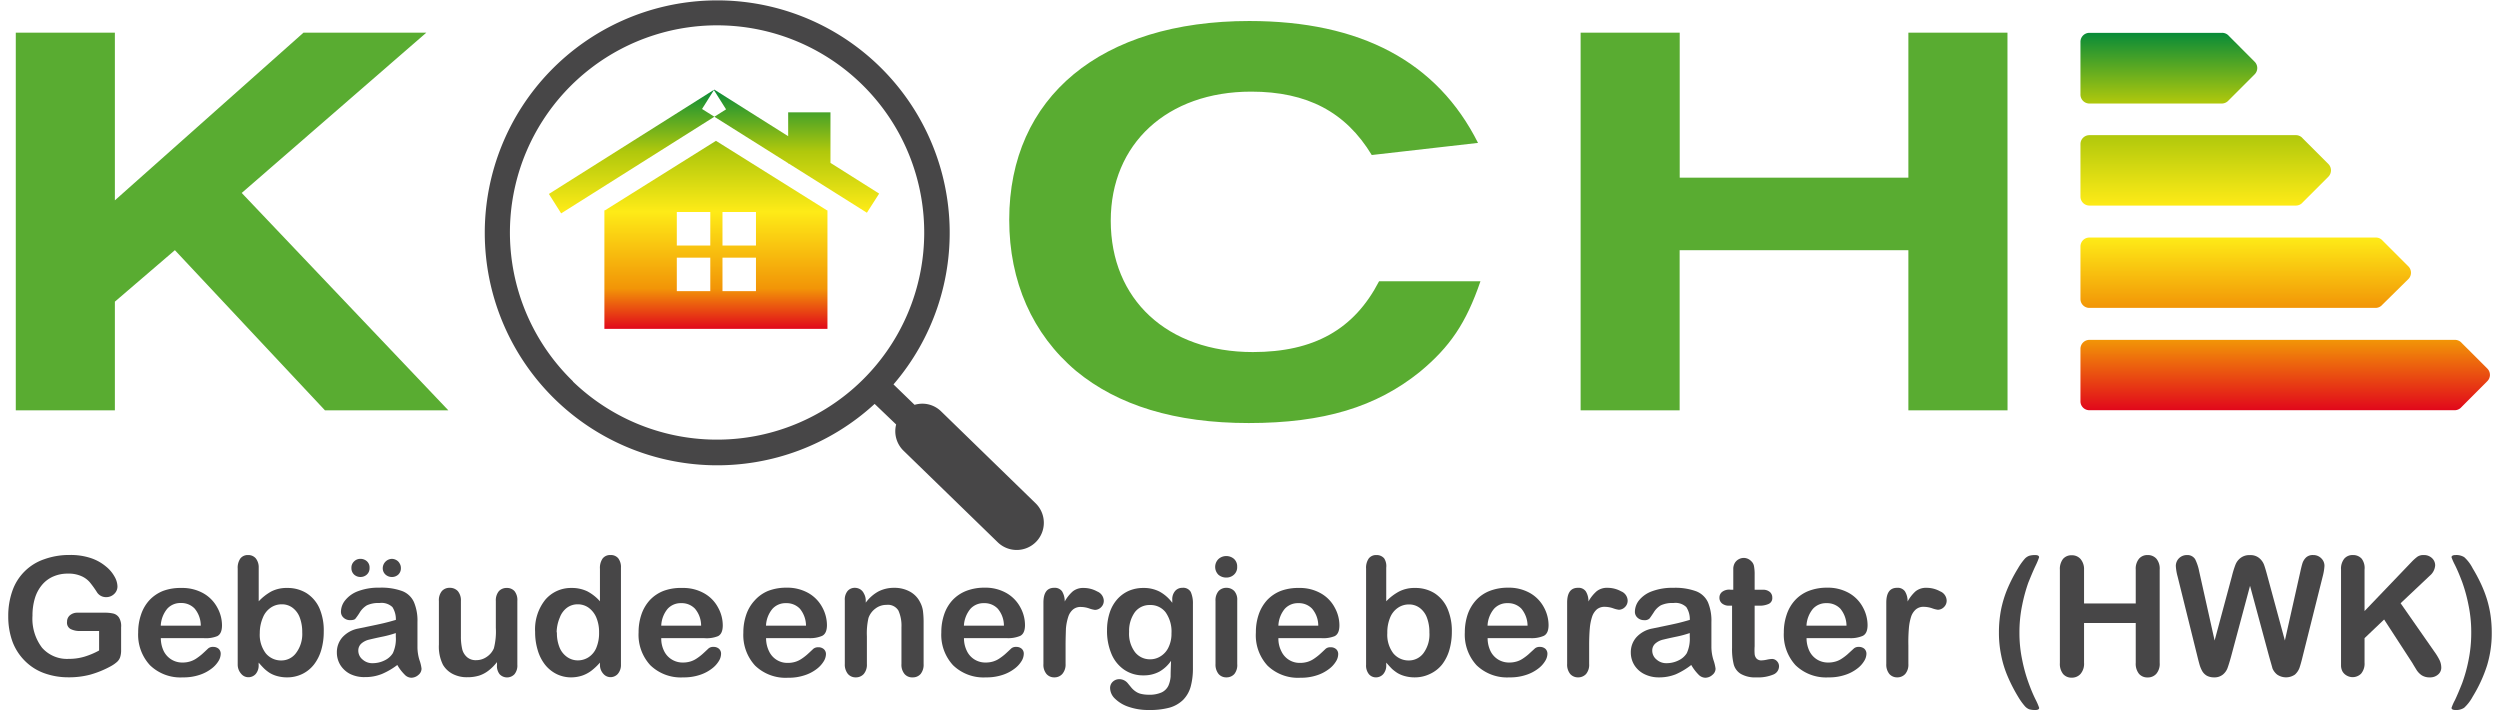 <?xml version="1.0"?>
<svg xmlns="http://www.w3.org/2000/svg" xmlns:xlink="http://www.w3.org/1999/xlink" id="Ebene_1" data-name="Ebene 1" viewBox="0 0 346.36 99.02" width="250" height="71"><defs><style>.cls-1{fill:#59ac31;}.cls-2{fill:url(#Unbenannter_Verlauf_61);}.cls-3{fill:url(#Unbenannter_Verlauf_64);}.cls-4{fill:url(#Unbenannter_Verlauf_66);}.cls-5{fill:url(#Unbenannter_Verlauf_68);}.cls-6{fill:#474647;}.cls-7{fill:url(#Unbenannter_Verlauf_25);}</style><linearGradient id="Unbenannter_Verlauf_61" x1="301.31" y1="4.58" x2="301.31" y2="14.4" gradientUnits="userSpaceOnUse"><stop offset="0" stop-color="#088b38"/><stop offset="1" stop-color="#b0c80c"/></linearGradient><linearGradient id="Unbenannter_Verlauf_64" x1="306.45" y1="18.85" x2="306.45" y2="28.67" gradientUnits="userSpaceOnUse"><stop offset="0" stop-color="#b0c80c"/><stop offset="1" stop-color="#feeb17"/></linearGradient><linearGradient id="Unbenannter_Verlauf_66" x1="312.03" y1="33.13" x2="312.03" y2="42.94" gradientUnits="userSpaceOnUse"><stop offset="0" stop-color="#feeb17"/><stop offset="1" stop-color="#f29507"/></linearGradient><linearGradient id="Unbenannter_Verlauf_68" x1="317.54" y1="43.18" x2="317.54" y2="33.36" gradientTransform="matrix(1, 0, 0, -1, 0, 90.58)" gradientUnits="userSpaceOnUse"><stop offset="0" stop-color="#f29507"/><stop offset="1" stop-color="#e1071b"/></linearGradient><linearGradient id="Unbenannter_Verlauf_25" x1="98.43" y1="12.45" x2="98.43" y2="45.91" gradientUnits="userSpaceOnUse"><stop offset="0" stop-color="#088b38"/><stop offset="0.26" stop-color="#b0c80c"/><stop offset="0.51" stop-color="#feeb17"/><stop offset="0.83" stop-color="#f29507"/><stop offset="1" stop-color="#e1071b"/></linearGradient></defs><path class="cls-1" d="M14.87,27.94,41.17,4.56H58.3L32.56,26.91,61.38,57.23H44.17L23.24,34.89l-8.37,7.18V57.23H1.05V4.56H14.87Z"/><path class="cls-1" d="M190.16,21.62c-3.63-6-9-8.84-16.82-8.84-11.69,0-19.58,7.26-19.58,18,0,11,7.89,18.32,19.82,18.32,8.52,0,14.13-3.16,17.6-9.87h14.14c-2,5.84-4.26,9.16-8.45,12.63C190.79,56.76,183.45,59,173,59c-10.26,0-18.24-2.45-24.08-7.27-6.08-5.13-9.32-12.47-9.32-21.08,0-17.13,12.79-27.72,33.48-27.72,15.56,0,26.22,5.69,31.9,17Z"/><path class="cls-1" d="M278.83,57.23H265V34.89h-31.9V57.23H219.29V4.56h13.82V24.78H265V4.56h13.82Z"/><path class="cls-2" d="M289,5.83a1.25,1.25,0,0,1,1.25-1.25h18.46a1.24,1.24,0,0,1,1,.44l3.58,3.59a1.24,1.24,0,0,1,0,1.76L309.66,14a1.28,1.28,0,0,1-1,.44H290.25A1.25,1.25,0,0,1,289,13.15Z"/><path class="cls-3" d="M289,20.1a1.25,1.25,0,0,1,1.25-1.25H319a1.24,1.24,0,0,1,1,.45l3.58,3.58a1.26,1.26,0,0,1,0,1.76L320,28.22a1.24,1.24,0,0,1-1,.45H290.25A1.25,1.25,0,0,1,289,27.42Z"/><path class="cls-4" d="M289,34.37a1.24,1.24,0,0,1,1.25-1.24h39.9a1.23,1.23,0,0,1,1,.44l3.58,3.58a1.25,1.25,0,0,1,0,1.77L331.1,42.5a1.24,1.24,0,0,1-1,.44h-39.9A1.24,1.24,0,0,1,289,41.71Z"/><path class="cls-5" d="M345.72,53.18l-3.58,3.59a1.25,1.25,0,0,1-1,.44H290.25A1.24,1.24,0,0,1,289,56V48.64a1.25,1.25,0,0,1,1.25-1.24h50.93a1.25,1.25,0,0,1,1,.44l3.58,3.58A1.24,1.24,0,0,1,345.72,53.18Z"/><path class="cls-6" d="M143.26,70.17,130.1,57.37a3.74,3.74,0,0,0-2.7-1.07,3.88,3.88,0,0,0-1,.16l-2.94-2.85a32.42,32.42,0,1,0-2.63,2.72l3,2.87a3.79,3.79,0,0,0,1,3.63L138,75.63a3.79,3.79,0,0,0,5.37-.09A3.8,3.8,0,0,0,143.26,70.17Zm-64.51-17a28.89,28.89,0,1,1,20.57,8.14A28.93,28.93,0,0,1,78.75,53.21Z"/><path class="cls-7" d="M77.11,29.76,75.4,27.05l23-14.51,1.71,2.71Zm42.64-.09L121.46,27l-23-14.51-1.7,2.71Zm-5.08-14h-5.9v7.16h5.9Zm-.42,13.67V45.87h-5.94v0H91.54v0h-8.4V29.33h.09L98.7,19.64l15.47,9.69Zm-16.34,6.6H93.24V40.6h4.67Zm0-6.37H93.24v4.67h4.67Zm6.37,6.37H99.61V40.6h4.67Zm0-6.37H99.61v4.67h4.67Z"/><path class="cls-6" d="M15.74,87.48v3.16a3.09,3.09,0,0,1-.13,1,1.56,1.56,0,0,1-.45.68,4.65,4.65,0,0,1-.85.59,13.58,13.58,0,0,1-2.88,1.18,11.52,11.52,0,0,1-3,.37A9.81,9.81,0,0,1,5,93.88a7.27,7.27,0,0,1-2.67-1.7A7.51,7.51,0,0,1,.59,89.49,10.21,10.21,0,0,1,0,85.94a10.44,10.44,0,0,1,.57-3.52A7.12,7.12,0,0,1,5,78a10.25,10.25,0,0,1,3.62-.6,8.88,8.88,0,0,1,2.95.45A6.47,6.47,0,0,1,13.62,79a4.81,4.81,0,0,1,1.21,1.43,2.88,2.88,0,0,1,.4,1.34,1.42,1.42,0,0,1-.46,1.07,1.57,1.57,0,0,1-1.12.44,1.48,1.48,0,0,1-1.25-.64,14,14,0,0,0-1.05-1.46,3.28,3.28,0,0,0-1.15-.83A4.34,4.34,0,0,0,8.35,80a5,5,0,0,0-2.07.4,4.26,4.26,0,0,0-1.56,1.16,5.25,5.25,0,0,0-1,1.86,8.18,8.18,0,0,0-.34,2.44,6.68,6.68,0,0,0,1.33,4.47,4.63,4.63,0,0,0,3.72,1.56,7.59,7.59,0,0,0,2.17-.3,10.64,10.64,0,0,0,2.07-.87V88H10.09a2.81,2.81,0,0,1-1.41-.28,1,1,0,0,1-.48-1,1.16,1.16,0,0,1,.4-.91,1.58,1.58,0,0,1,1.09-.36h3.79a5,5,0,0,1,1.18.12,1.35,1.35,0,0,1,.78.55A2.24,2.24,0,0,1,15.74,87.48Z"/><path class="cls-6" d="M27.28,89h-6a4.12,4.12,0,0,0,.42,1.84A2.89,2.89,0,0,0,22.79,92a2.86,2.86,0,0,0,1.5.4,3.46,3.46,0,0,0,1-.13,3.21,3.21,0,0,0,.89-.4,8.12,8.12,0,0,0,.79-.59c.24-.21.55-.5.93-.86a1,1,0,0,1,.67-.2,1.14,1.14,0,0,1,.77.26.94.94,0,0,1,.29.73,2,2,0,0,1-.32,1,3.78,3.78,0,0,1-1,1.07,5.56,5.56,0,0,1-1.65.85,7,7,0,0,1-2.29.34,6.1,6.1,0,0,1-4.6-1.69,6.26,6.26,0,0,1-1.65-4.58,7.61,7.61,0,0,1,.41-2.52,5.55,5.55,0,0,1,1.18-2,5.31,5.31,0,0,1,1.91-1.28A7,7,0,0,1,24.15,82a6,6,0,0,1,3.09.76,5,5,0,0,1,1.93,2,5.12,5.12,0,0,1,.64,2.45c0,.78-.22,1.28-.66,1.51A4.28,4.28,0,0,1,27.28,89Zm-6-1.74h5.57A3.72,3.72,0,0,0,26,84.88a2.55,2.55,0,0,0-1.94-.78,2.45,2.45,0,0,0-1.88.79A4,4,0,0,0,21.27,87.24Z"/><path class="cls-6" d="M34.93,79.17v4.69a7.23,7.23,0,0,1,1.77-1.38A4.67,4.67,0,0,1,38.92,82a5,5,0,0,1,2.69.73,4.82,4.82,0,0,1,1.79,2.1A7.82,7.82,0,0,1,44,88.1a9,9,0,0,1-.35,2.56,6.11,6.11,0,0,1-1,2A4.65,4.65,0,0,1,41,94a4.81,4.81,0,0,1-2.12.47,5.15,5.15,0,0,1-1.33-.17,4.05,4.05,0,0,1-1.07-.44,5.29,5.29,0,0,1-.74-.57c-.21-.2-.48-.49-.82-.88v.3A1.82,1.82,0,0,1,34.51,94a1.36,1.36,0,0,1-1,.45,1.28,1.28,0,0,1-1-.45A1.92,1.92,0,0,1,32,92.71V79.3a2.26,2.26,0,0,1,.37-1.41,1.29,1.29,0,0,1,1.06-.48,1.37,1.37,0,0,1,1.09.46A2,2,0,0,1,34.93,79.17Zm.15,9.12a4.29,4.29,0,0,0,.83,2.82,2.76,2.76,0,0,0,2.2,1,2.53,2.53,0,0,0,2-1A4.39,4.39,0,0,0,41,88.2a5.71,5.71,0,0,0-.35-2.09,3,3,0,0,0-1-1.35,2.44,2.44,0,0,0-1.5-.48,2.67,2.67,0,0,0-1.56.48,3,3,0,0,0-1.08,1.38A5.4,5.4,0,0,0,35.08,88.29Z"/><path class="cls-6" d="M54.26,92.74A9.9,9.9,0,0,1,52.1,94a6.16,6.16,0,0,1-2.33.43A4.46,4.46,0,0,1,47.69,94a3.51,3.51,0,0,1-1.38-1.26A3.33,3.33,0,0,1,45.83,91a3.13,3.13,0,0,1,.8-2.15,4,4,0,0,1,2.19-1.19l1.45-.3c.78-.16,1.44-.3,2-.43s1.15-.29,1.79-.48a3.18,3.18,0,0,0-.48-1.78,2.2,2.2,0,0,0-1.8-.57,3.83,3.83,0,0,0-1.76.32,2.94,2.94,0,0,0-1,1,8.54,8.54,0,0,1-.6.86q-.16.21-.75.21a1.31,1.31,0,0,1-.89-.33,1.09,1.09,0,0,1-.38-.85A2.57,2.57,0,0,1,47,83.71a4.12,4.12,0,0,1,1.78-1.26,8.08,8.08,0,0,1,3-.49,8.5,8.5,0,0,1,3.18.48A2.94,2.94,0,0,1,56.59,84a6.62,6.62,0,0,1,.48,2.75c0,.72,0,1.33,0,1.83s0,1.06,0,1.68a6.17,6.17,0,0,0,.28,1.8,5.29,5.29,0,0,1,.29,1.21,1.14,1.14,0,0,1-.44.86,1.51,1.51,0,0,1-1,.39,1.32,1.32,0,0,1-.93-.45A6.13,6.13,0,0,1,54.26,92.74ZM49.12,80.47a1.32,1.32,0,0,1-.88-.33,1.21,1.21,0,0,1-.38-.93,1.18,1.18,0,0,1,.37-.91,1.21,1.21,0,0,1,.89-.36,1.34,1.34,0,0,1,.88.32,1.17,1.17,0,0,1,.39.95,1.18,1.18,0,0,1-.39.93A1.3,1.3,0,0,1,49.12,80.47Zm4.93,7.82a15.34,15.34,0,0,1-2,.53c-.86.18-1.45.32-1.78.4a2.52,2.52,0,0,0-1,.51,1.29,1.29,0,0,0-.45,1A1.59,1.59,0,0,0,49.44,92a2,2,0,0,0,1.39.49,3.71,3.71,0,0,0,1.68-.4,2.71,2.71,0,0,0,1.13-1,4.71,4.71,0,0,0,.41-2.3ZM53.5,77.94a1.29,1.29,0,0,1,.62.17,1.15,1.15,0,0,1,.47.48,1.19,1.19,0,0,1,.17.62,1.2,1.2,0,0,1-.37.93,1.29,1.29,0,0,1-.89.33,1.32,1.32,0,0,1-.88-.33,1.18,1.18,0,0,1-.39-.93,1.32,1.32,0,0,1,1.27-1.27Z"/><path class="cls-6" d="M68.16,92.74v-.4A6.43,6.43,0,0,1,67,93.51a4.33,4.33,0,0,1-1.32.71,5.53,5.53,0,0,1-1.65.23A4.29,4.29,0,0,1,62,94a3.39,3.39,0,0,1-1.37-1.28,5.65,5.65,0,0,1-.57-2.81V83.82a2,2,0,0,1,.41-1.38,1.41,1.41,0,0,1,1.1-.46,1.5,1.5,0,0,1,1.13.46,2,2,0,0,1,.43,1.38v4.91a7.69,7.69,0,0,0,.18,1.8A2.14,2.14,0,0,0,64,91.66a1.83,1.83,0,0,0,1.27.41,2.55,2.55,0,0,0,1.46-.46,2.7,2.7,0,0,0,1-1.2A9.45,9.45,0,0,0,68,87.55V83.82a2,2,0,0,1,.43-1.38A1.45,1.45,0,0,1,69.52,82a1.38,1.38,0,0,1,1.1.46A2,2,0,0,1,71,83.82v8.89a1.88,1.88,0,0,1-.4,1.32,1.42,1.42,0,0,1-2.07,0A1.85,1.85,0,0,1,68.16,92.74Z"/><path class="cls-6" d="M82.52,92.71v-.3a8,8,0,0,1-1.22,1.15,4.55,4.55,0,0,1-1.31.68,5,5,0,0,1-1.53.23,4.57,4.57,0,0,1-2-.47,4.78,4.78,0,0,1-1.62-1.33,6,6,0,0,1-1-2,8.55,8.55,0,0,1-.36-2.53,6.6,6.6,0,0,1,1.41-4.49A4.69,4.69,0,0,1,78.5,82a5,5,0,0,1,2.24.46,6.18,6.18,0,0,1,1.78,1.4V79.33a2.3,2.3,0,0,1,.37-1.43A1.3,1.3,0,0,1,84,77.41a1.32,1.32,0,0,1,1.07.45,2,2,0,0,1,.38,1.31V92.71A1.88,1.88,0,0,1,85,94a1.37,1.37,0,0,1-1,.44,1.32,1.32,0,0,1-1-.46A1.83,1.83,0,0,1,82.52,92.71Zm-6-4.51a5.24,5.24,0,0,0,.38,2.13,3,3,0,0,0,1.07,1.32,2.6,2.6,0,0,0,1.47.45,2.75,2.75,0,0,0,1.48-.43A2.89,2.89,0,0,0,82,90.38a5.34,5.34,0,0,0,.4-2.18,5.22,5.22,0,0,0-.4-2.11,3.27,3.27,0,0,0-1.08-1.35,2.59,2.59,0,0,0-1.49-.46,2.49,2.49,0,0,0-1.51.48,3,3,0,0,0-1,1.37A5.51,5.51,0,0,0,76.48,88.2Z"/><path class="cls-6" d="M97.07,89h-6a3.87,3.87,0,0,0,.42,1.84A2.8,2.8,0,0,0,92.58,92a2.86,2.86,0,0,0,1.5.4,3.58,3.58,0,0,0,1-.13,3.15,3.15,0,0,0,.88-.4,7.06,7.06,0,0,0,.79-.59c.24-.21.55-.5.93-.86a1,1,0,0,1,.68-.2,1.11,1.11,0,0,1,.76.26.91.91,0,0,1,.29.73,1.93,1.93,0,0,1-.32,1,3.78,3.78,0,0,1-1,1.07,5.56,5.56,0,0,1-1.65.85,7,7,0,0,1-2.29.34,6.1,6.1,0,0,1-4.6-1.69,6.25,6.25,0,0,1-1.64-4.58,7.61,7.61,0,0,1,.4-2.52,5.7,5.7,0,0,1,1.18-2,5.26,5.26,0,0,1,1.92-1.28A6.94,6.94,0,0,1,94,82a5.91,5.91,0,0,1,3.08.76,4.91,4.91,0,0,1,1.93,2,5.12,5.12,0,0,1,.64,2.45c0,.78-.22,1.28-.66,1.51A4.25,4.25,0,0,1,97.07,89Zm-6-1.74h5.56a3.66,3.66,0,0,0-.85-2.36,2.53,2.53,0,0,0-1.94-.78,2.45,2.45,0,0,0-1.88.79A3.92,3.92,0,0,0,91.07,87.24Z"/><path class="cls-6" d="M111.69,89h-6a4.12,4.12,0,0,0,.42,1.84,2.8,2.8,0,0,0,2.59,1.61,3.53,3.53,0,0,0,1-.13,3.15,3.15,0,0,0,.88-.4,7.06,7.06,0,0,0,.79-.59c.24-.21.55-.5.93-.86a1.06,1.06,0,0,1,.68-.2,1.11,1.11,0,0,1,.76.26.91.91,0,0,1,.3.73,2,2,0,0,1-.33,1,3.88,3.88,0,0,1-1,1.07,5.5,5.5,0,0,1-1.66.85,6.94,6.94,0,0,1-2.29.34,6.12,6.12,0,0,1-4.6-1.69,6.29,6.29,0,0,1-1.64-4.58,7.61,7.61,0,0,1,.4-2.52,5.57,5.57,0,0,1,1.19-2A5.14,5.14,0,0,1,106,82.4a7,7,0,0,1,2.52-.44,6,6,0,0,1,3.09.76,5,5,0,0,1,1.93,2,5.24,5.24,0,0,1,.64,2.45c0,.78-.22,1.28-.67,1.51A4.23,4.23,0,0,1,111.69,89Zm-6-1.74h5.57a3.78,3.78,0,0,0-.85-2.36,2.55,2.55,0,0,0-1.94-.78,2.45,2.45,0,0,0-1.89.79A3.92,3.92,0,0,0,105.68,87.24Z"/><path class="cls-6" d="M119.59,83.68v.37a5.41,5.41,0,0,1,1.78-1.57,4.74,4.74,0,0,1,2.21-.5,4.44,4.44,0,0,1,2.17.53,3.4,3.4,0,0,1,1.43,1.5,3.58,3.58,0,0,1,.39,1.21,12.67,12.67,0,0,1,.09,1.67V92.6a2.05,2.05,0,0,1-.42,1.4,1.42,1.42,0,0,1-1.1.47A1.4,1.4,0,0,1,125,94a2,2,0,0,1-.43-1.39V87.48a5.14,5.14,0,0,0-.42-2.32,1.71,1.71,0,0,0-1.68-.8,2.47,2.47,0,0,0-1.5.49,2.77,2.77,0,0,0-1,1.34,9.66,9.66,0,0,0-.22,2.56V92.6a2,2,0,0,1-.44,1.4,1.46,1.46,0,0,1-1.12.47,1.4,1.4,0,0,1-1.09-.48,2.08,2.08,0,0,1-.43-1.39V83.73a1.88,1.88,0,0,1,.39-1.31,1.31,1.31,0,0,1,1-.44,1.47,1.47,0,0,1,.73.19,1.36,1.36,0,0,1,.53.58A2,2,0,0,1,119.59,83.68Z"/><path class="cls-6" d="M139.29,89h-6a4,4,0,0,0,.43,1.84A2.8,2.8,0,0,0,134.8,92a2.86,2.86,0,0,0,1.5.4,3.58,3.58,0,0,0,1-.13,3.29,3.29,0,0,0,.88-.4,8.12,8.12,0,0,0,.79-.59c.24-.21.55-.5.93-.86a1,1,0,0,1,.68-.2,1.11,1.11,0,0,1,.76.26.91.91,0,0,1,.29.73,2,2,0,0,1-.32,1,3.78,3.78,0,0,1-1,1.07,5.56,5.56,0,0,1-1.65.85,7,7,0,0,1-2.29.34,6.1,6.1,0,0,1-4.6-1.69,6.25,6.25,0,0,1-1.64-4.58,7.61,7.61,0,0,1,.4-2.52,5.55,5.55,0,0,1,1.18-2,5.26,5.26,0,0,1,1.92-1.28,6.94,6.94,0,0,1,2.52-.44,5.94,5.94,0,0,1,3.08.76,5,5,0,0,1,1.93,2,5.12,5.12,0,0,1,.64,2.45c0,.78-.22,1.28-.66,1.51A4.28,4.28,0,0,1,139.29,89Zm-6-1.74h5.57a3.66,3.66,0,0,0-.85-2.36,2.53,2.53,0,0,0-1.94-.78,2.45,2.45,0,0,0-1.88.79A4,4,0,0,0,133.28,87.24Z"/><path class="cls-6" d="M147.46,90V92.6A2,2,0,0,1,147,94a1.46,1.46,0,0,1-1.11.47,1.4,1.4,0,0,1-1.09-.47,2,2,0,0,1-.43-1.4V84.05c0-1.38.5-2.07,1.49-2.07a1.25,1.25,0,0,1,1.11.49,2.65,2.65,0,0,1,.37,1.42,5.25,5.25,0,0,1,1.13-1.42A2.31,2.31,0,0,1,150,82a3.84,3.84,0,0,1,1.87.49,1.45,1.45,0,0,1,.92,1.28,1.24,1.24,0,0,1-.39.93,1.22,1.22,0,0,1-.84.36,3.86,3.86,0,0,1-.82-.21,3.7,3.7,0,0,0-1.14-.2,1.63,1.63,0,0,0-1.1.35,2.21,2.21,0,0,0-.66,1,7.27,7.27,0,0,0-.33,1.66C147.49,88.33,147.46,89.11,147.46,90Z"/><path class="cls-6" d="M165.22,84.23v8.92a9.73,9.73,0,0,1-.32,2.64,4.26,4.26,0,0,1-1.05,1.82A4.49,4.49,0,0,1,162,98.68a10.44,10.44,0,0,1-2.9.34,8.38,8.38,0,0,1-2.84-.44,4.93,4.93,0,0,1-1.92-1.15,2.08,2.08,0,0,1-.67-1.44,1.18,1.18,0,0,1,.38-.92,1.32,1.32,0,0,1,.92-.35,1.53,1.53,0,0,1,1.18.59l.51.62a2.9,2.9,0,0,0,.59.52,2.16,2.16,0,0,0,.77.33,4.52,4.52,0,0,0,1,.11,4.16,4.16,0,0,0,1.85-.33,2,2,0,0,0,.93-.93,3.94,3.94,0,0,0,.31-1.28q0-.67.06-2.19a4.94,4.94,0,0,1-1.63,1.51,4.54,4.54,0,0,1-2.21.52,4.64,4.64,0,0,1-2.7-.79,5,5,0,0,1-1.77-2.2,8.2,8.2,0,0,1-.62-3.28,7.86,7.86,0,0,1,.38-2.5,5.27,5.27,0,0,1,1.07-1.87,4.66,4.66,0,0,1,1.61-1.16,5.06,5.06,0,0,1,2-.39,4.78,4.78,0,0,1,2.27.51,5.43,5.43,0,0,1,1.77,1.56v-.41a1.76,1.76,0,0,1,.4-1.24,1.3,1.3,0,0,1,1-.44,1.21,1.21,0,0,1,1.18.58A3.91,3.91,0,0,1,165.22,84.23Zm-8.9,3.89a4.28,4.28,0,0,0,.82,2.83,2.63,2.63,0,0,0,2.11,1,2.67,2.67,0,0,0,1.44-.41,2.9,2.9,0,0,0,1.11-1.23,4.29,4.29,0,0,0,.43-2,4.64,4.64,0,0,0-.83-2.93,2.64,2.64,0,0,0-2.17-1,2.55,2.55,0,0,0-2.11,1A4.47,4.47,0,0,0,156.32,88.12Z"/><path class="cls-6" d="M169.88,80.55a1.65,1.65,0,0,1-1.1-.39,1.54,1.54,0,0,1,0-2.19,1.6,1.6,0,0,1,1.09-.42,1.64,1.64,0,0,1,1.06.38,1.4,1.4,0,0,1,.46,1.12,1.38,1.38,0,0,1-.45,1.1A1.55,1.55,0,0,1,169.88,80.55Zm1.52,3.18V92.6A2,2,0,0,1,171,94a1.46,1.46,0,0,1-1.11.47,1.4,1.4,0,0,1-1.1-.48,2.08,2.08,0,0,1-.42-1.39V83.82a2,2,0,0,1,.42-1.38,1.45,1.45,0,0,1,1.1-.46,1.48,1.48,0,0,1,1.11.46A1.82,1.82,0,0,1,171.4,83.73Z"/><path class="cls-6" d="M183.14,89h-6a3.87,3.87,0,0,0,.42,1.84,2.8,2.8,0,0,0,2.59,1.61,3.58,3.58,0,0,0,1-.13,3.15,3.15,0,0,0,.88-.4,8.12,8.12,0,0,0,.79-.59c.24-.21.55-.5.93-.86a1,1,0,0,1,.68-.2,1.11,1.11,0,0,1,.76.26.91.91,0,0,1,.29.73,1.93,1.93,0,0,1-.32,1,3.78,3.78,0,0,1-1,1.07,5.56,5.56,0,0,1-1.65.85,7,7,0,0,1-2.29.34,6.1,6.1,0,0,1-4.6-1.69A6.25,6.25,0,0,1,174,88.2a7.61,7.61,0,0,1,.4-2.52,5.7,5.7,0,0,1,1.18-2,5.26,5.26,0,0,1,1.92-1.28A6.94,6.94,0,0,1,180,82a5.91,5.91,0,0,1,3.08.76,4.91,4.91,0,0,1,1.93,2,5.12,5.12,0,0,1,.64,2.45c0,.78-.22,1.28-.66,1.51A4.25,4.25,0,0,1,183.14,89Zm-6-1.74h5.56a3.66,3.66,0,0,0-.85-2.36,2.53,2.53,0,0,0-1.94-.78,2.45,2.45,0,0,0-1.88.79A3.92,3.92,0,0,0,177.14,87.24Z"/><path class="cls-6" d="M192.18,79.17v4.69A7.23,7.23,0,0,1,194,82.48a4.67,4.67,0,0,1,2.22-.48,5,5,0,0,1,2.69.73,4.82,4.82,0,0,1,1.79,2.1,7.82,7.82,0,0,1,.63,3.27,9,9,0,0,1-.35,2.56,6.11,6.11,0,0,1-1,2A4.65,4.65,0,0,1,198.26,94a4.81,4.81,0,0,1-2.12.47,5.15,5.15,0,0,1-1.33-.17,4.05,4.05,0,0,1-1.07-.44,6.1,6.1,0,0,1-.75-.57c-.2-.2-.47-.49-.81-.88v.3a1.82,1.82,0,0,1-.42,1.31,1.36,1.36,0,0,1-1,.45,1.28,1.28,0,0,1-1-.45,1.92,1.92,0,0,1-.39-1.31V79.3a2.26,2.26,0,0,1,.37-1.41,1.28,1.28,0,0,1,1.06-.48,1.37,1.37,0,0,1,1.09.46A2,2,0,0,1,192.18,79.17Zm.15,9.12a4.29,4.29,0,0,0,.83,2.82,2.76,2.76,0,0,0,2.2,1,2.53,2.53,0,0,0,2-1,4.39,4.39,0,0,0,.84-2.89,5.71,5.71,0,0,0-.35-2.09,3,3,0,0,0-1-1.35,2.44,2.44,0,0,0-1.5-.48,2.67,2.67,0,0,0-1.56.48,3,3,0,0,0-1.08,1.38A5.4,5.4,0,0,0,192.33,88.29Z"/><path class="cls-6" d="M212.32,89h-6a4.12,4.12,0,0,0,.42,1.84A2.87,2.87,0,0,0,207.82,92a2.91,2.91,0,0,0,1.5.4,3.53,3.53,0,0,0,1-.13,3,3,0,0,0,.88-.4,7.06,7.06,0,0,0,.79-.59l.94-.86a1,1,0,0,1,.67-.2,1.14,1.14,0,0,1,.77.26.94.94,0,0,1,.29.73,2,2,0,0,1-.33,1,3.73,3.73,0,0,1-1,1.07,5.5,5.5,0,0,1-1.66.85,6.94,6.94,0,0,1-2.29.34,6.12,6.12,0,0,1-4.6-1.69,6.29,6.29,0,0,1-1.64-4.58,7.88,7.88,0,0,1,.4-2.52,5.72,5.72,0,0,1,1.19-2,5.14,5.14,0,0,1,1.91-1.28,7,7,0,0,1,2.52-.44,6,6,0,0,1,3.09.76,5,5,0,0,1,1.93,2,5.24,5.24,0,0,1,.64,2.45c0,.78-.22,1.28-.67,1.51A4.23,4.23,0,0,1,212.32,89Zm-6-1.74h5.57a3.78,3.78,0,0,0-.85-2.36,2.55,2.55,0,0,0-1.94-.78,2.45,2.45,0,0,0-1.89.79A3.92,3.92,0,0,0,206.31,87.24Z"/><path class="cls-6" d="M220.48,90V92.6a2,2,0,0,1-.43,1.4,1.49,1.49,0,0,1-1.12.47,1.43,1.43,0,0,1-1.09-.47,2.06,2.06,0,0,1-.43-1.4V84.05q0-2.07,1.5-2.07a1.22,1.22,0,0,1,1.1.49,2.56,2.56,0,0,1,.37,1.42,5.45,5.45,0,0,1,1.13-1.42,2.31,2.31,0,0,1,1.55-.49,3.91,3.91,0,0,1,1.88.49,1.44,1.44,0,0,1,.91,1.28,1.24,1.24,0,0,1-.39.93,1.22,1.22,0,0,1-.84.36,3.84,3.84,0,0,1-.81-.21,3.7,3.7,0,0,0-1.14-.2,1.68,1.68,0,0,0-1.11.35,2.37,2.37,0,0,0-.66,1,7.27,7.27,0,0,0-.33,1.66C220.51,88.33,220.48,89.11,220.48,90Z"/><path class="cls-6" d="M234.72,92.74a10.14,10.14,0,0,1-2.16,1.3,6.16,6.16,0,0,1-2.33.43,4.46,4.46,0,0,1-2.08-.47,3.44,3.44,0,0,1-1.38-1.26,3.33,3.33,0,0,1-.48-1.74,3.13,3.13,0,0,1,.8-2.15,4,4,0,0,1,2.19-1.19l1.45-.3c.77-.16,1.44-.3,2-.43s1.15-.29,1.79-.48a3.1,3.1,0,0,0-.49-1.78,2.17,2.17,0,0,0-1.79-.57,3.83,3.83,0,0,0-1.76.32,2.86,2.86,0,0,0-1,1c-.29.44-.48.72-.6.86a1,1,0,0,1-.75.21,1.31,1.31,0,0,1-.89-.33,1.09,1.09,0,0,1-.38-.85,2.62,2.62,0,0,1,.57-1.58,4.15,4.15,0,0,1,1.79-1.26,8.08,8.08,0,0,1,3-.49,8.5,8.5,0,0,1,3.18.48A3,3,0,0,1,237.05,84a6.62,6.62,0,0,1,.48,2.75c0,.72,0,1.33,0,1.83s0,1.06,0,1.68a6.2,6.2,0,0,0,.29,1.8,5.93,5.93,0,0,1,.29,1.21,1.12,1.12,0,0,1-.45.86,1.47,1.47,0,0,1-1,.39,1.36,1.36,0,0,1-.94-.45A6.5,6.5,0,0,1,234.72,92.74Zm-.21-4.45a15.34,15.34,0,0,1-2,.53c-.86.18-1.45.32-1.78.4a2.52,2.52,0,0,0-1,.51,1.29,1.29,0,0,0-.45,1A1.59,1.59,0,0,0,229.9,92a2,2,0,0,0,1.38.49,3.72,3.72,0,0,0,1.69-.4,2.71,2.71,0,0,0,1.13-1,4.83,4.83,0,0,0,.41-2.3Z"/><path class="cls-6" d="M240.24,82.25h.34V80.41c0-.5,0-.89,0-1.17a1.74,1.74,0,0,1,.21-.72,1.48,1.48,0,0,1,1.28-.71,1.46,1.46,0,0,1,1,.44,1.24,1.24,0,0,1,.4.71,6.09,6.09,0,0,1,.09,1.2v2.09h1.12a1.43,1.43,0,0,1,1,.31,1,1,0,0,1,.34.79.88.88,0,0,1-.49.87,3.07,3.07,0,0,1-1.4.25h-.57v5.65a7.92,7.92,0,0,0,0,1.1,1.07,1.07,0,0,0,.27.63.91.91,0,0,0,.71.25,4.13,4.13,0,0,0,.73-.1,4.29,4.29,0,0,1,.72-.1.92.92,0,0,1,.67.3,1,1,0,0,1,.3.74,1.25,1.25,0,0,1-.81,1.14,5.5,5.5,0,0,1-2.33.39,4,4,0,0,1-2.18-.48,2.23,2.23,0,0,1-1-1.34,8.82,8.82,0,0,1-.23-2.29V84.47h-.41a1.46,1.46,0,0,1-1-.32,1,1,0,0,1-.35-.8,1,1,0,0,1,.36-.79A1.61,1.61,0,0,1,240.24,82.25Z"/><path class="cls-6" d="M256.8,89h-6a4.12,4.12,0,0,0,.42,1.84A2.87,2.87,0,0,0,252.3,92a2.92,2.92,0,0,0,1.51.4,3.51,3.51,0,0,0,1-.13,3,3,0,0,0,.88-.4,7.06,7.06,0,0,0,.79-.59l.94-.86a1,1,0,0,1,.67-.2,1.14,1.14,0,0,1,.77.26.94.94,0,0,1,.29.73,2,2,0,0,1-.33,1,3.73,3.73,0,0,1-1,1.07,5.5,5.5,0,0,1-1.66.85,6.92,6.92,0,0,1-2.28.34,6.12,6.12,0,0,1-4.61-1.69,6.29,6.29,0,0,1-1.64-4.58,7.61,7.61,0,0,1,.41-2.52,5.55,5.55,0,0,1,1.18-2,5.14,5.14,0,0,1,1.91-1.28,7,7,0,0,1,2.52-.44,6,6,0,0,1,3.09.76,5,5,0,0,1,1.93,2,5.24,5.24,0,0,1,.64,2.45c0,.78-.22,1.28-.67,1.51A4.23,4.23,0,0,1,256.8,89Zm-6-1.74h5.57a3.78,3.78,0,0,0-.85-2.36,2.55,2.55,0,0,0-1.94-.78,2.45,2.45,0,0,0-1.89.79A4,4,0,0,0,250.79,87.24Z"/><path class="cls-6" d="M265,90V92.6a2,2,0,0,1-.44,1.4,1.49,1.49,0,0,1-1.12.47,1.43,1.43,0,0,1-1.09-.47,2.06,2.06,0,0,1-.43-1.4V84.05q0-2.07,1.5-2.07a1.22,1.22,0,0,1,1.1.49,2.56,2.56,0,0,1,.37,1.42A5.45,5.45,0,0,1,266,82.47a2.32,2.32,0,0,1,1.55-.49,3.88,3.88,0,0,1,1.88.49,1.44,1.44,0,0,1,.91,1.28,1.24,1.24,0,0,1-.39.93,1.22,1.22,0,0,1-.84.36,3.84,3.84,0,0,1-.81-.21,3.7,3.7,0,0,0-1.14-.2,1.63,1.63,0,0,0-1.1.35,2.3,2.3,0,0,0-.67,1,7.3,7.3,0,0,0-.32,1.66A22.57,22.57,0,0,0,265,90Z"/><path class="cls-6" d="M277.63,88.23a16.7,16.7,0,0,1,.29-3.18,15.56,15.56,0,0,1,.89-2.92,21.18,21.18,0,0,1,1.48-2.87,8.37,8.37,0,0,1,.89-1.27,1.56,1.56,0,0,1,.68-.48,3.05,3.05,0,0,1,.82-.1c.37,0,.55.11.55.31a9.25,9.25,0,0,1-.51,1.22c-.35.74-.67,1.53-1,2.34a22.84,22.84,0,0,0-.84,3.07,18.56,18.56,0,0,0-.39,3.88,18.15,18.15,0,0,0,.39,3.83,21.35,21.35,0,0,0,.87,3.14c.32.89.65,1.68,1,2.38a8.27,8.27,0,0,1,.49,1.14c0,.2-.18.3-.55.3a2.84,2.84,0,0,1-.84-.1,1.64,1.64,0,0,1-.66-.5,8.94,8.94,0,0,1-.89-1.26,22.36,22.36,0,0,1-1.47-2.87,14.59,14.59,0,0,1-.88-2.86A15.44,15.44,0,0,1,277.63,88.23Z"/><path class="cls-6" d="M289.5,79.44v4.72h7.21V79.44a2.18,2.18,0,0,1,.46-1.52,1.52,1.52,0,0,1,1.2-.51,1.59,1.59,0,0,1,1.22.51,2.16,2.16,0,0,1,.46,1.52v13a2.13,2.13,0,0,1-.47,1.53,1.57,1.57,0,0,1-1.21.51,1.53,1.53,0,0,1-1.21-.51,2.25,2.25,0,0,1-.45-1.53V86.89H289.5v5.54A2.17,2.17,0,0,1,289,94a1.59,1.59,0,0,1-1.22.51,1.52,1.52,0,0,1-1.2-.51,2.25,2.25,0,0,1-.45-1.53v-13a2.28,2.28,0,0,1,.44-1.52,1.53,1.53,0,0,1,1.21-.51,1.58,1.58,0,0,1,1.22.51A2.16,2.16,0,0,1,289.5,79.44Z"/><path class="cls-6" d="M315.32,91.59l-2.67-9.89L310,91.59c-.21.75-.38,1.29-.5,1.61a2.15,2.15,0,0,1-.64.88,1.85,1.85,0,0,1-1.23.39,2.08,2.08,0,0,1-1-.23,1.76,1.76,0,0,1-.65-.65,4.35,4.35,0,0,1-.4-1c-.11-.39-.2-.75-.28-1.08l-2.75-11.1a6.9,6.9,0,0,1-.25-1.48,1.51,1.51,0,0,1,.45-1.08,1.56,1.56,0,0,1,1.12-.44A1.26,1.26,0,0,1,305,78a6.71,6.71,0,0,1,.56,1.7l2.15,9.63,2.42-9a12.93,12.93,0,0,1,.49-1.58,2.17,2.17,0,0,1,.7-.93,2,2,0,0,1,1.31-.4,1.89,1.89,0,0,1,1.31.42,2.24,2.24,0,0,1,.65.89c.12.32.28.85.48,1.6l2.44,9,2.16-9.63c.11-.5.21-.9.3-1.18a2,2,0,0,1,.49-.77,1.36,1.36,0,0,1,1-.34,1.54,1.54,0,0,1,1.11.44,1.45,1.45,0,0,1,.46,1.08,7.53,7.53,0,0,1-.25,1.48L320,91.51c-.18.75-.34,1.3-.46,1.65a2.37,2.37,0,0,1-.63.92,2.19,2.19,0,0,1-2.48,0,2.16,2.16,0,0,1-.65-.86C315.7,92.91,315.54,92.36,315.32,91.59Z"/><path class="cls-6" d="M328.62,79.44v5.78l6.55-6.84a6.58,6.58,0,0,1,.81-.73,1.46,1.46,0,0,1,.88-.24,1.61,1.61,0,0,1,1.17.43,1.38,1.38,0,0,1,.44,1,2.06,2.06,0,0,1-.75,1.45l-4.07,3.84,4.68,6.71a8.63,8.63,0,0,1,.75,1.22,2.45,2.45,0,0,1,.24,1,1.24,1.24,0,0,1-.43,1,1.65,1.65,0,0,1-1.17.41,2,2,0,0,1-1.14-.3,2.55,2.55,0,0,1-.74-.79c-.2-.33-.39-.63-.54-.9l-3.95-6.08L328.62,89v3.41a2.17,2.17,0,0,1-.48,1.54,1.66,1.66,0,0,1-2,.27,1.53,1.53,0,0,1-.61-.6,1.87,1.87,0,0,1-.19-.73c0-.28,0-.68,0-1.21V79.44a2.23,2.23,0,0,1,.45-1.52,1.51,1.51,0,0,1,1.21-.51,1.58,1.58,0,0,1,1.22.51A2.16,2.16,0,0,1,328.62,79.44Z"/><path class="cls-6" d="M346.36,88.23a15.45,15.45,0,0,1-.66,4.6,19.82,19.82,0,0,1-2,4.33,5.91,5.91,0,0,1-1.19,1.55,2,2,0,0,1-1.19.31q-.57,0-.57-.3a6.77,6.77,0,0,1,.48-1.08c.31-.66.64-1.44,1-2.35a21.27,21.27,0,0,0,.89-3.2,19.29,19.29,0,0,0,.38-3.86,18.63,18.63,0,0,0-.39-3.88,21.87,21.87,0,0,0-.88-3.2c-.34-.9-.67-1.68-1-2.35a7.8,7.8,0,0,1-.48-1.08c0-.2.19-.31.57-.31a2.08,2.08,0,0,1,1.21.3,5.43,5.43,0,0,1,1.17,1.55,23,23,0,0,1,1.16,2.17,17.14,17.14,0,0,1,.83,2.14,15.44,15.44,0,0,1,.5,2.23A17.17,17.17,0,0,1,346.36,88.23Z"/></svg>
